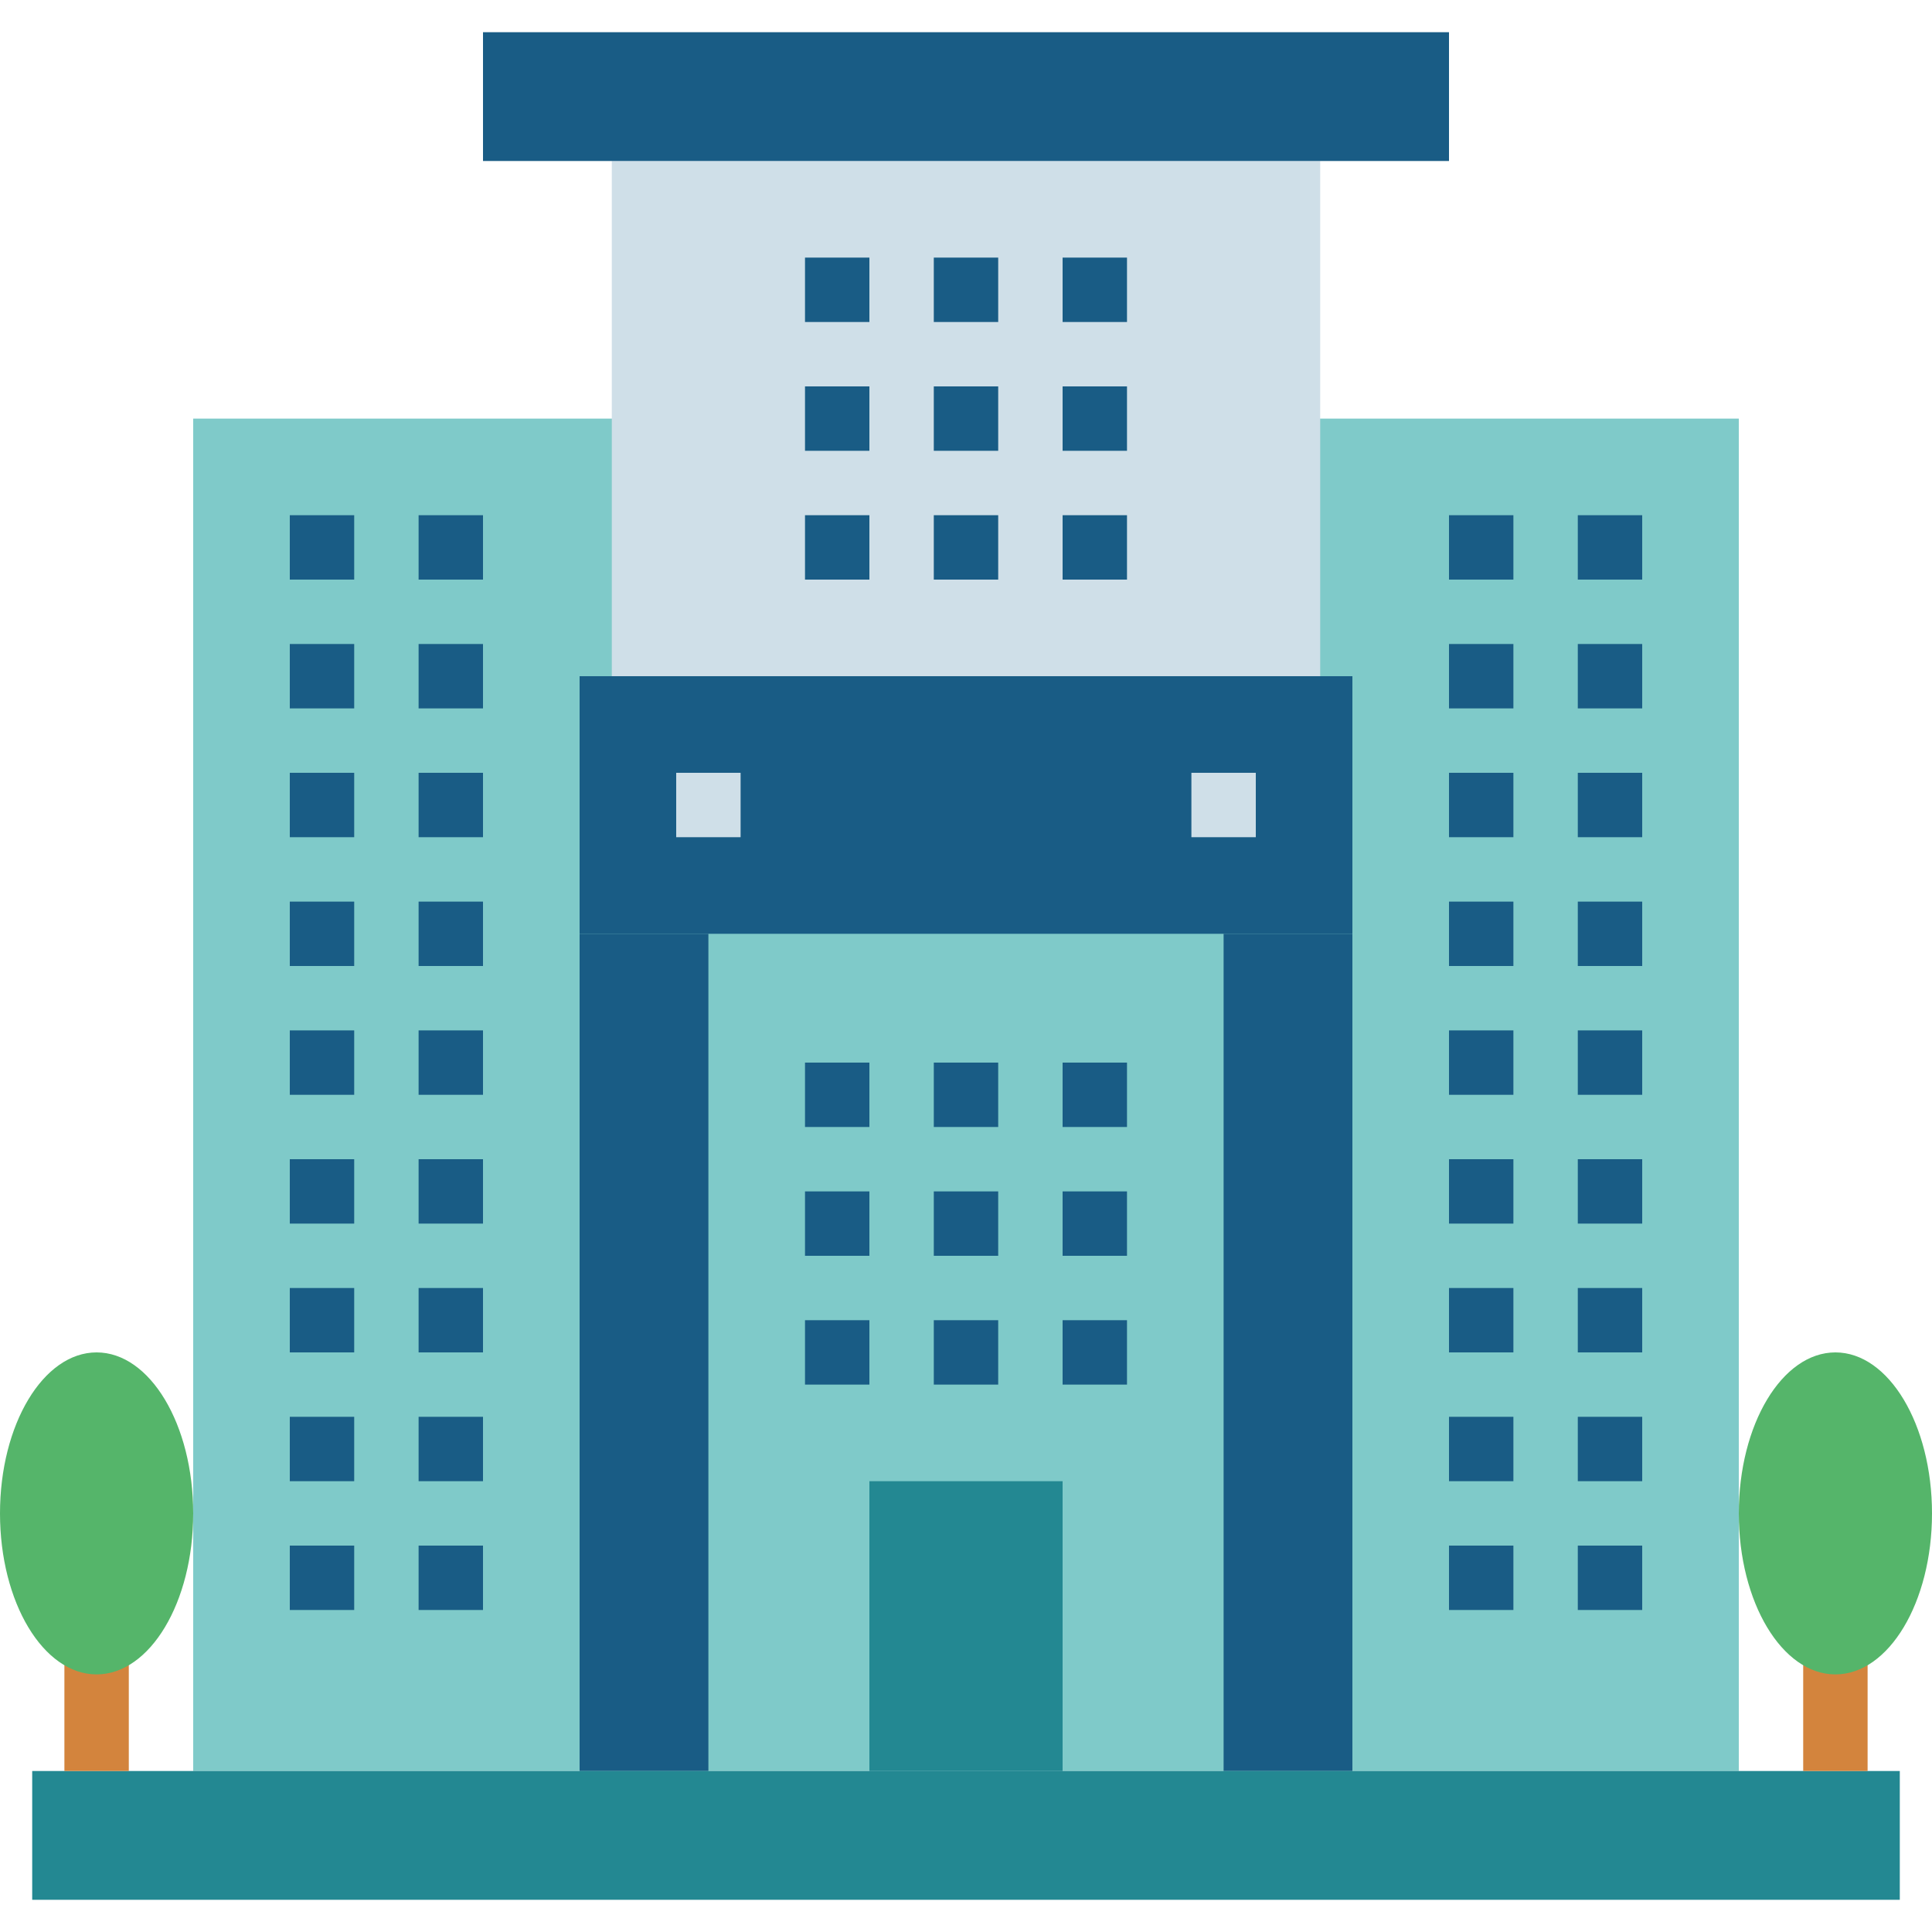 <svg width="480" height="480" viewBox="0 0 480 480" fill="none" xmlns="http://www.w3.org/2000/svg">
<path d="M48 104H432V440H48V104Z" fill="#7FCAC9"/>
<path d="M144 168H336V232H144V168Z" fill="#195C85"/>
<path d="M144 232H176V440H144V232Z" fill="#195C85"/>
<path d="M304 232H336V440H304V232Z" fill="#195C85"/>
<path d="M8 440H472V472H8V440Z" fill="#238892"/>
<path d="M152 40H328V168H152V40Z" fill="#CFDFE8"/>
<path d="M120 8H360V40H120V8Z" fill="#195C85"/>
<path d="M216 368H264V440H216V368Z" fill="#238892"/>
<path d="M72 384H88V400H72V384Z" fill="#195C85"/>
<path d="M104 384H120V400H104V384Z" fill="#195C85"/>
<path d="M72 352H88V368H72V352Z" fill="#195C85"/>
<path d="M104 352H120V368H104V352Z" fill="#195C85"/>
<path d="M72 320H88V336H72V320Z" fill="#195C85"/>
<path d="M104 320H120V336H104V320Z" fill="#195C85"/>
<path d="M72 288H88V304H72V288Z" fill="#195C85"/>
<path d="M104 288H120V304H104V288Z" fill="#195C85"/>
<path d="M72 256H88V272H72V256Z" fill="#195C85"/>
<path d="M104 256H120V272H104V256Z" fill="#195C85"/>
<path d="M72 224H88V240H72V224Z" fill="#195C85"/>
<path d="M104 224H120V240H104V224Z" fill="#195C85"/>
<path d="M72 192H88V208H72V192Z" fill="#195C85"/>
<path d="M104 192H120V208H104V192Z" fill="#195C85"/>
<path d="M72 160H88V176H72V160Z" fill="#195C85"/>
<path d="M104 160H120V176H104V160Z" fill="#195C85"/>
<path d="M72 128H88V144H72V128Z" fill="#195C85"/>
<path d="M104 128H120V144H104V128Z" fill="#195C85"/>
<path d="M360 384H376V400H360V384Z" fill="#195C85"/>
<path d="M392 384H408V400H392V384Z" fill="#195C85"/>
<path d="M360 352H376V368H360V352Z" fill="#195C85"/>
<path d="M392 352H408V368H392V352Z" fill="#195C85"/>
<path d="M360 320H376V336H360V320Z" fill="#195C85"/>
<path d="M392 320H408V336H392V320Z" fill="#195C85"/>
<path d="M360 288H376V304H360V288Z" fill="#195C85"/>
<path d="M232 328H248V344H232V328Z" fill="#195C85"/>
<path d="M200 328H216V344H200V328Z" fill="#195C85"/>
<path d="M264 328H280V344H264V328Z" fill="#195C85"/>
<path d="M232 296H248V312H232V296Z" fill="#195C85"/>
<path d="M200 296H216V312H200V296Z" fill="#195C85"/>
<path d="M264 296H280V312H264V296Z" fill="#195C85"/>
<path d="M232 264H248V280H232V264Z" fill="#195C85"/>
<path d="M200 264H216V280H200V264Z" fill="#195C85"/>
<path d="M264 264H280V280H264V264Z" fill="#195C85"/>
<path d="M232 128H248V144H232V128Z" fill="#195C85"/>
<path d="M200 128H216V144H200V128Z" fill="#195C85"/>
<path d="M264 128H280V144H264V128Z" fill="#195C85"/>
<path d="M232 96H248V112H232V96Z" fill="#195C85"/>
<path d="M200 96H216V112H200V96Z" fill="#195C85"/>
<path d="M264 96H280V112H264V96Z" fill="#195C85"/>
<path d="M232 64H248V80H232V64Z" fill="#195C85"/>
<path d="M200 64H216V80H200V64Z" fill="#195C85"/>
<path d="M264 64H280V80H264V64Z" fill="#195C85"/>
<path d="M392 288H408V304H392V288Z" fill="#195C85"/>
<path d="M360 256H376V272H360V256Z" fill="#195C85"/>
<path d="M392 256H408V272H392V256Z" fill="#195C85"/>
<path d="M360 224H376V240H360V224Z" fill="#195C85"/>
<path d="M392 224H408V240H392V224Z" fill="#195C85"/>
<path d="M360 192H376V208H360V192Z" fill="#195C85"/>
<path d="M392 192H408V208H392V192Z" fill="#195C85"/>
<path d="M360 160H376V176H360V160Z" fill="#195C85"/>
<path d="M392 160H408V176H392V160Z" fill="#195C85"/>
<path d="M360 128H376V144H360V128Z" fill="#195C85"/>
<path d="M392 128H408V144H392V128Z" fill="#195C85"/>
<path d="M16 408H32V440H16V408Z" fill="#D3843D"/>
<path d="M448 408H464V440H448V408Z" fill="#D3843D"/>
<path d="M168 192H184V208H168V192Z" fill="#CFDFE8"/>
<path d="M296 192H312V208H296V192Z" fill="#CFDFE8"/>
<path d="M24 416C37.255 416 48 398.091 48 376C48 353.909 37.255 336 24 336C10.745 336 0 353.909 0 376C0 398.091 10.745 416 24 416Z" fill="#55B56A"/>
<path d="M456 416C469.255 416 480 398.091 480 376C480 353.909 469.255 336 456 336C442.745 336 432 353.909 432 376C432 398.091 442.745 416 456 416Z" fill="#55B56A"/>
</svg>
